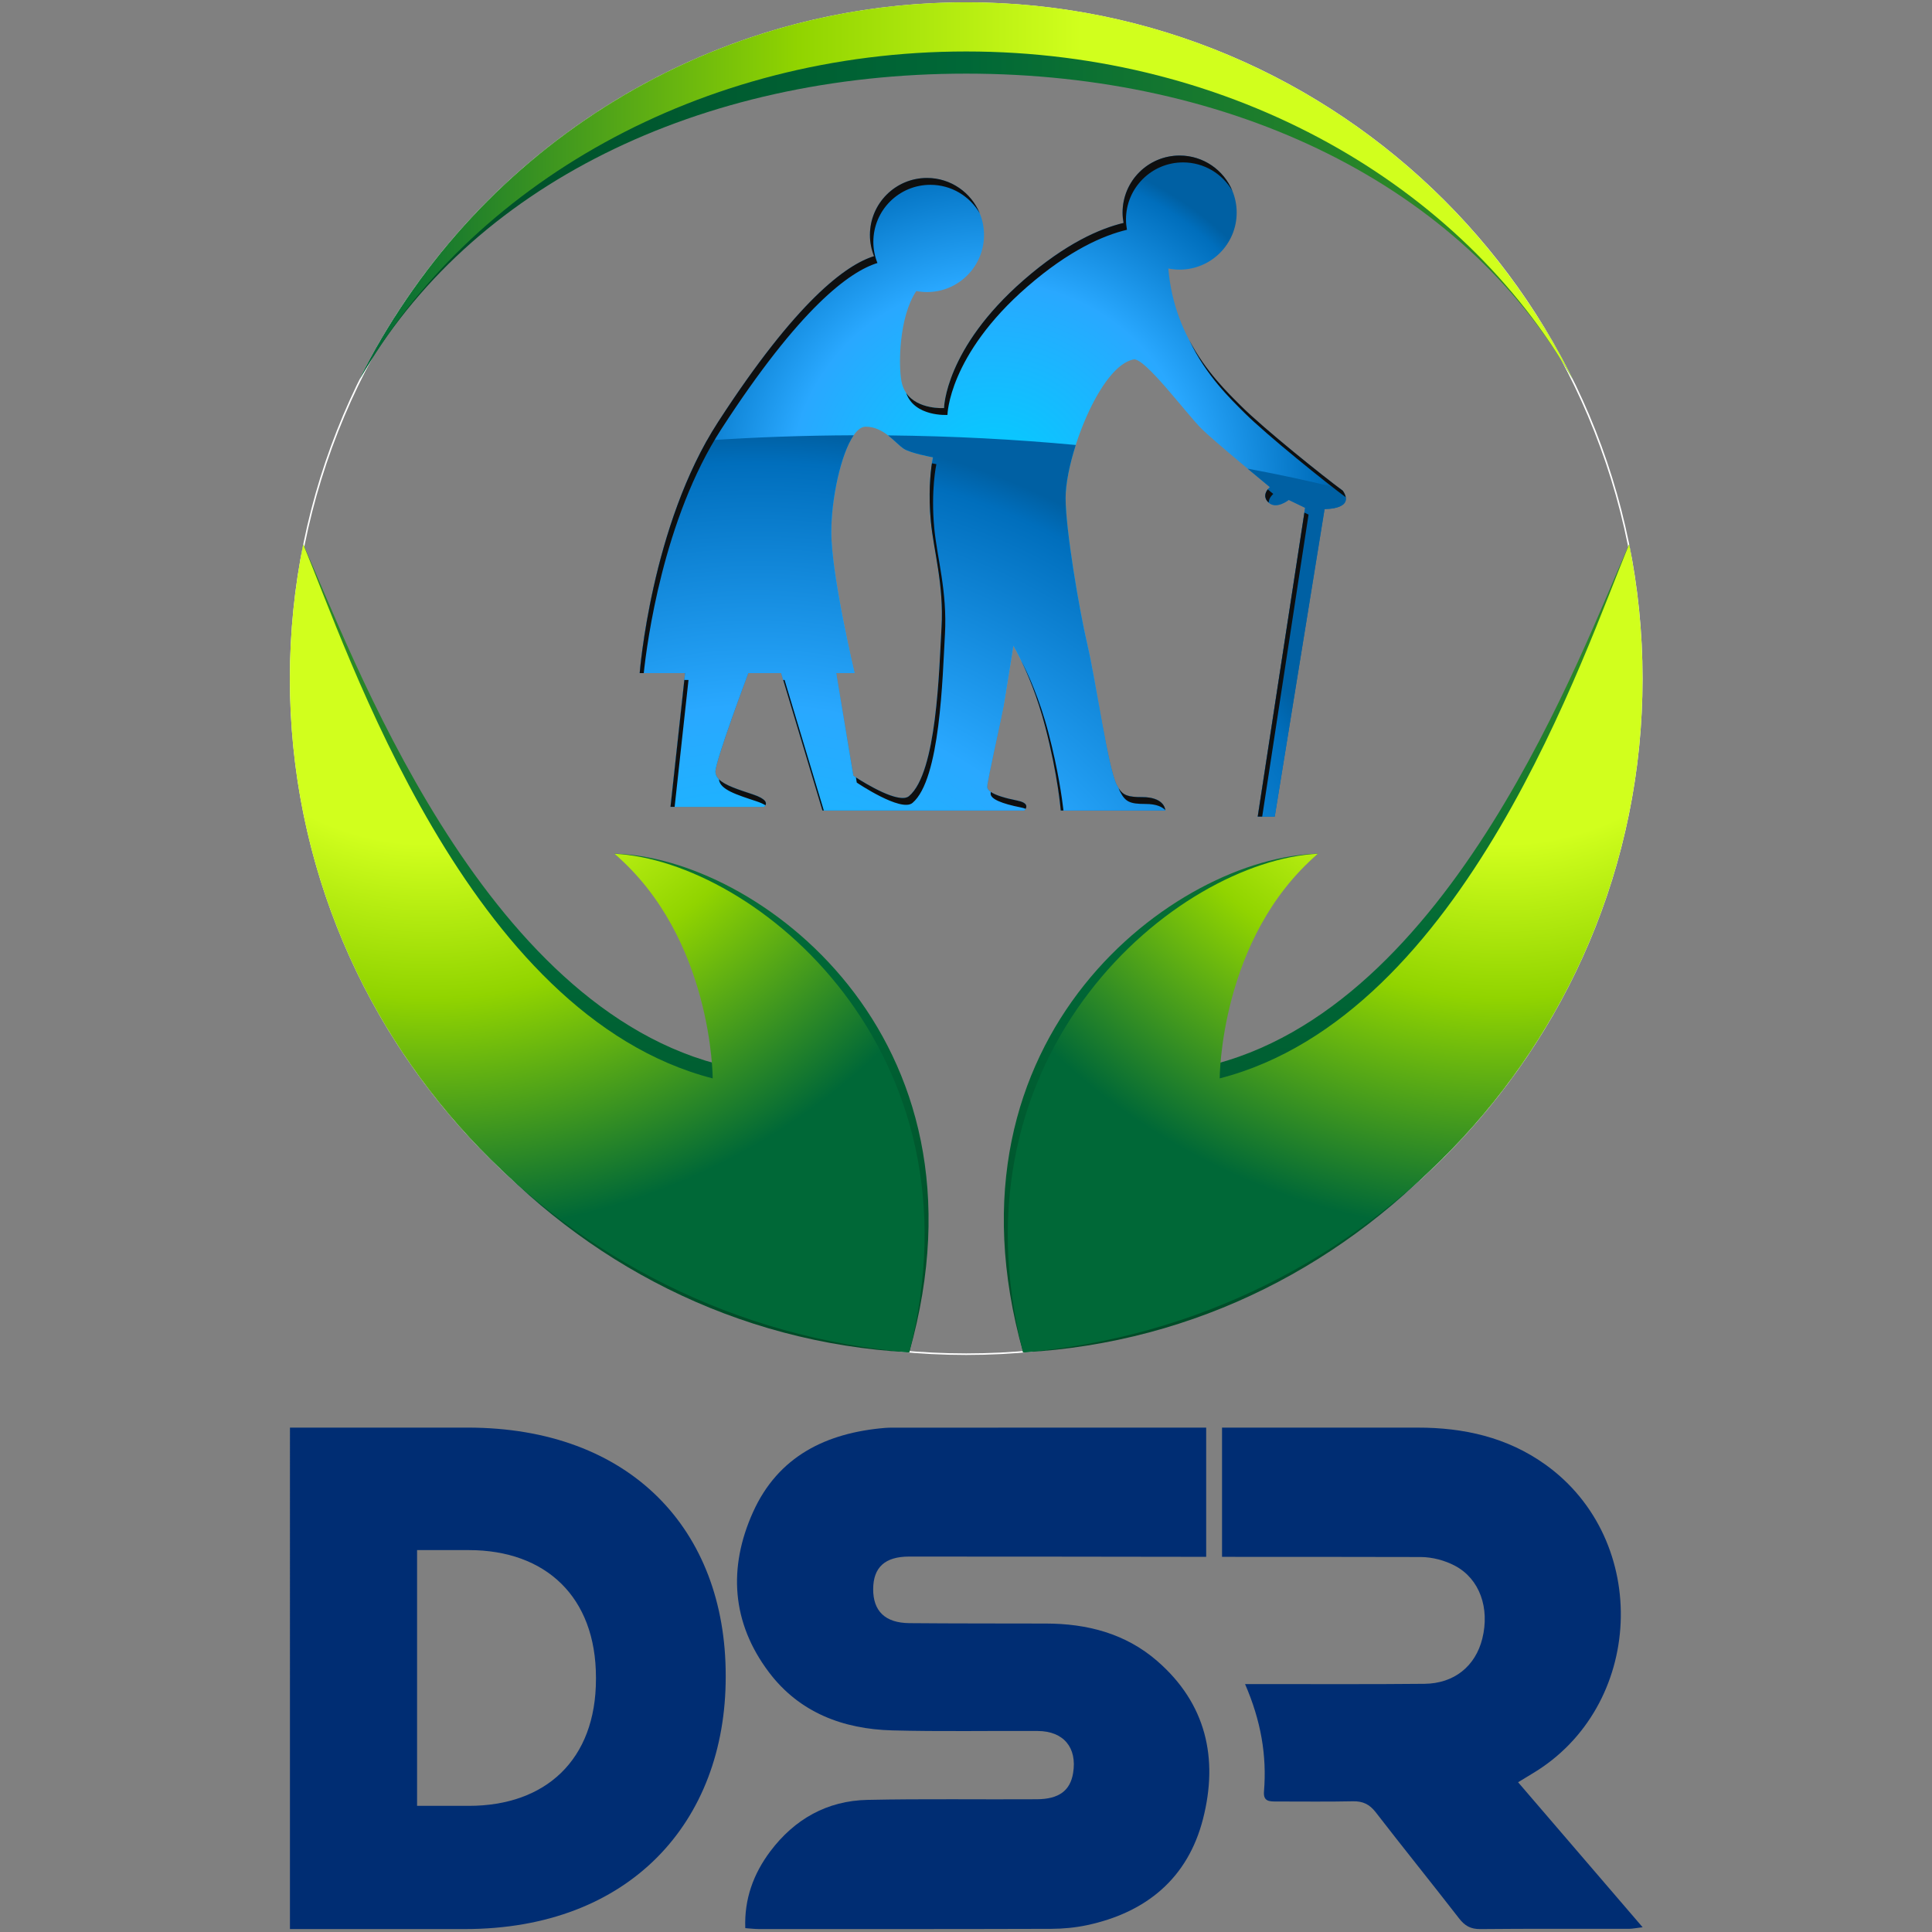 <svg width="190" height="190" version="1.1" viewBox="0 0 190 190" xmlns="http://www.w3.org/2000/svg">
 <rect x="0" y="0" width="190" height="190" fill="#808080" stroke="none"/>
 <defs>
  <linearGradient id="linearGradient46" x2="1" gradientTransform="matrix(90.394 0 0 -90.394 62.799 164.81)" gradientUnits="userSpaceOnUse">
   <stop stop-color="#004a27" offset="0"/>
   <stop stop-color="#004a27" offset=".005"/>
   <stop stop-color="#006837" offset=".5"/>
   <stop stop-color="#2a8727" offset=".852"/>
   <stop stop-color="#2a8727" offset="1"/>
  </linearGradient>
  <linearGradient id="linearGradient72" x2="1" gradientTransform="matrix(90.394 0 0 -90.394 62.799 165.63)" gradientUnits="userSpaceOnUse">
   <stop stop-color="#006837" offset="0"/>
   <stop stop-color="#006837" offset=".005"/>
   <stop stop-color="#91d400" offset=".361"/>
   <stop stop-color="#d1ff1d" offset=".596"/>
   <stop stop-color="#d1ff1d" offset="1"/>
  </linearGradient>
  <linearGradient id="linearGradient98" x2="1" gradientTransform="matrix(1.2e-6 60.214 -60.214 1.2e-6 81.526 79.069)" gradientUnits="userSpaceOnUse">
   <stop stop-color="#004a27" offset="0"/>
   <stop stop-color="#004a27" offset=".005"/>
   <stop stop-color="#006837" offset=".5"/>
   <stop stop-color="#2a8727" offset=".852"/>
   <stop stop-color="#2a8727" offset="1"/>
  </linearGradient>
  <radialGradient id="radialGradient124" cx="0" cy="0" r="1" gradientTransform="matrix(-48.977 0 0 -48.977 67.965 136.75)" gradientUnits="userSpaceOnUse">
   <stop stop-color="#d1ff1d" offset="0"/>
   <stop stop-color="#d1ff1d" offset=".404"/>
   <stop stop-color="#91d400" offset=".639"/>
   <stop stop-color="#006837" offset=".995"/>
   <stop stop-color="#006837" offset="1"/>
  </radialGradient>
  <linearGradient id="linearGradient150" x2="1" gradientTransform="matrix(-1.2e-6 60.214 60.214 1.2e-6 134.47 79.07)" gradientUnits="userSpaceOnUse">
   <stop stop-color="#004a27" offset="0"/>
   <stop stop-color="#004a27" offset=".005"/>
   <stop stop-color="#006837" offset=".5"/>
   <stop stop-color="#2a8727" offset=".852"/>
   <stop stop-color="#2a8727" offset="1"/>
  </linearGradient>
  <radialGradient id="radialGradient176" cx="0" cy="0" r="1" gradientTransform="matrix(48.977 0 0 -48.977 148.03 136.75)" gradientUnits="userSpaceOnUse">
   <stop stop-color="#d1ff1d" offset="0"/>
   <stop stop-color="#d1ff1d" offset=".404"/>
   <stop stop-color="#91d400" offset=".639"/>
   <stop stop-color="#006837" offset=".995"/>
   <stop stop-color="#006837" offset="1"/>
  </radialGradient>
  <radialGradient id="radialGradient200" cx="0" cy="0" r="1" gradientTransform="matrix(25.486 0 0 -25.486 109.98 143.63)" gradientUnits="userSpaceOnUse">
   <stop stop-color="#00d0ff" offset="0"/>
   <stop stop-color="#29a8ff" offset=".594"/>
   <stop stop-color="#006ebc" offset=".954"/>
   <stop stop-color="#0060a3" offset="1"/>
  </radialGradient>
  <radialGradient id="radialGradient224" cx="0" cy="0" r="1" gradientTransform="matrix(50.067 0 0 -50.067 92.451 97.539)" gradientUnits="userSpaceOnUse">
   <stop stop-color="#00d0ff" offset="0"/>
   <stop stop-color="#29a8ff" offset=".594"/>
   <stop stop-color="#006ebc" offset=".954"/>
   <stop stop-color="#0060a3" offset="1"/>
  </radialGradient>
  <radialGradient id="radialGradient248" cx="0" cy="0" r="1" gradientTransform="matrix(50.063 0 0 -50.063 92.454 97.54)" gradientUnits="userSpaceOnUse">
   <stop stop-color="#00d0ff" offset="0"/>
   <stop stop-color="#29a8ff" offset=".594"/>
   <stop stop-color="#006ebc" offset=".954"/>
   <stop stop-color="#0060a3" offset="1"/>
  </radialGradient>
  <clipPath id="clipPath258">
   <path d="m0 216h216v-216h-216z"/>
  </clipPath>
 </defs>
 <g transform="matrix(1.333 0 0 -1.333 -61.244 256.3)">
  <g transform="matrix(.99 0 0 .99 21.645 6.173)">
   <g transform="translate(-11.451 8.126)">
    <path transform="translate(108 179.68)" d="m0 0c-27.835 0-50.4-22.565-50.4-50.4s22.565-50.4 50.4-50.4c27.836 0 50.402 22.565 50.402 50.4s-22.566 50.4-50.402 50.4m0-0.116c6.789 0 13.374-1.33 19.573-3.952 5.989-2.533 11.366-6.158 15.984-10.776s8.244-9.996 10.776-15.983c2.623-6.2 3.951-12.785 3.951-19.573s-1.328-13.373-3.951-19.573c-2.532-5.987-6.158-11.365-10.776-15.983s-9.995-8.243-15.984-10.777c-6.199-2.621-12.784-3.951-19.573-3.951-6.788 0-13.373 1.33-19.572 3.951-5.989 2.534-11.365 6.159-15.984 10.777-4.617 4.618-8.243 9.996-10.776 15.983-2.622 6.2-3.952 12.785-3.952 19.573s1.33 13.373 3.952 19.573c2.533 5.987 6.159 11.365 10.776 15.983 4.619 4.618 9.995 8.243 15.984 10.776 6.199 2.622 12.784 3.952 19.572 3.952" fill="#fff"/>
   </g>
   <g transform="translate(-11.451 8.126)">
    <path d="m62.799 151.59c8.232 14.471 25.374 22.777 45.197 22.777 19.825 0 36.968-8.306 45.197-22.777-8.229 16.644-25.372 26.443-45.197 26.443-19.823 0-36.965-9.799-45.197-26.443" fill="url(#linearGradient46)"/>
    <path d="m62.799 151.59c8.232 14.471 25.374 24.428 45.197 24.428 19.825 0 36.968-9.957 45.197-24.428-8.229 16.644-25.372 28.093-45.197 28.093-19.823 0-36.965-11.449-45.197-28.093" fill="url(#linearGradient72)"/>
   </g>
   <g transform="translate(-11.451 8.126)">
    <path d="m57.878 129.26c0.744-26.395 19.977-48.76 45.876-50.186 6.688 23.688-11.498 36.934-21.971 37.163 7.498-6.07 8.434-15.865 8.434-15.865-18.438 4.189-28.096 31.134-31.626 38.916-0.558-3.251-0.81-6.603-0.713-10.028" fill="url(#linearGradient98)"/>
   </g>
   <g transform="translate(-11.451 8.126)">
    <path d="m57.596 129.28c0-26.406 20.309-48.055 46.158-50.211 5.753 22.481-11.509 36.639-21.971 37.163 7.324-6.278 7.324-16.742 7.324-16.742-18.313 4.708-27.206 31.913-30.516 39.793-0.65-3.234-0.995-6.578-0.995-10.003" fill="url(#radialGradient124)"/>
    <path d="m125.78 100.37s0.936 9.795 8.436 15.865c-10.475-0.229-28.66-13.475-21.974-37.163 25.899 1.426 45.132 23.791 45.876 50.186 0.098 3.425-0.154 6.777-0.713 10.028-3.529-7.782-13.187-34.727-31.625-38.916" fill="url(#linearGradient150)"/>
    <path d="m126.89 99.491s0 10.464 7.325 16.742c-10.464-0.524-27.726-14.682-21.974-37.163 25.85 2.156 46.159 23.805 46.159 50.211 0 3.425-0.345 6.769-0.996 10.003-3.308-7.88-12.203-35.085-30.514-39.793" fill="url(#radialGradient176)"/>
    <path d="m119.65 164.01c0-0.263 0.027-0.518 0.073-0.769-1.761-0.419-4.303-1.521-7.435-4.246-5.882-5.12-5.943-9.551-5.943-9.551s-2.762-0.183-3.171 1.994c-0.225 1.201-0.2 4.768 1.105 6.727 0.258-0.049 0.524-0.077 0.795-0.077 2.347 0 4.252 1.903 4.252 4.252 0 2.348-1.905 4.251-4.252 4.251-2.348 0-4.252-1.903-4.252-4.251 0-0.558 0.11-1.088 0.306-1.575-2.08-0.643-5.769-3.322-11.632-12.375-4.974-7.679-5.831-18.695-5.831-18.695h3.382l-1.087-9.969h6.966s0.668 0.431-0.827 0.929c-1.495 0.499-2.79 0.884-2.79 1.699 0 0.816 2.45 7.341 2.45 7.341h2.447l3.079-10.24h15.041s0.578 0.519-0.504 0.736c-1.434 0.286-2.26 0.623-2.26 1.03 0 0.408 1.081 5.223 1.223 6.026 0.153 0.866 0.728 4.489 0.728 4.489s1.401-2.315 2.371-6.03c0.959-3.679 1.159-6.251 1.159-6.251h7.792s0 0.997-1.722 0.997c-1.184 0-1.506 0.161-1.896 0.905-0.656 1.249-1.546 7.702-2.18 10.419-0.635 2.719-1.632 8.656-1.632 10.963 0 3.121 2.58 9.867 5.074 10.328 0.823 0.151 3.9-4.006 5.054-5.163 0.898-0.896 5.094-4.348 5.094-4.348s-0.687-0.562-0.125-1.123c0.589-0.59 1.531 0.17 1.531 0.17l1.221-0.588-3.533-23.013h1.268l3.715 22.922s2.306-0.05 1.36 1.359c-1.36 0.997-5.894 4.624-7.611 6.343-1.5 1.499-4.933 4.72-5.391 10.217 0.271-0.055 0.553-0.084 0.84-0.084 2.348 0 4.253 1.903 4.253 4.251s-1.905 4.252-4.253 4.252-4.252-1.904-4.252-4.252m-20.062-41.965-1.278 7.65h1.369s-1.735 7.318-1.735 10.511c0 3.195 1.187 7.849 2.555 7.849 1.37 0 2.186-1.208 2.847-1.644 0.508-0.334 2.173-0.638 2.173-0.638s-0.428-1.929-0.156-4.79c0.21-2.186 0.978-4.701 0.795-7.895s-0.347-10.809-2.42-12.559c-0.118-0.099-0.283-0.142-0.48-0.142-1.222 0-3.67 1.658-3.67 1.658" fill="url(#radialGradient200)"/>
    <path d="m130.63 143.55s-0.687-0.562-0.125-1.123c0.589-0.59 1.531 0.17 1.531 0.17l1.221-0.588-3.533-23.013h1.268l3.715 22.922s2.306-0.05 1.36 1.359c-0.07 0.05-0.149 0.11-0.233 0.173-2.191 0.544-4.484 1.038-6.867 1.48 0.924-0.772 1.663-1.38 1.663-1.38" fill="url(#radialGradient224)"/>
    <path d="m88.678 147.03c-4.251-7.555-5.012-17.337-5.012-17.337h3.382l-1.087-9.969h6.966s0.668 0.431-0.827 0.929c-1.495 0.499-2.79 0.884-2.79 1.699 0 0.816 2.45 7.341 2.45 7.341h2.447l3.079-10.24h15.041s0.578 0.519-0.504 0.736c-1.434 0.286-2.26 0.623-2.26 1.03 0 0.408 1.081 5.223 1.223 6.026 0.153 0.866 0.728 4.489 0.728 4.489s1.401-2.315 2.371-6.03c0.959-3.679 1.159-6.251 1.159-6.251h7.792s0 0.997-1.722 0.997c-1.184 0-1.506 0.161-1.896 0.905-0.656 1.249-1.546 7.702-2.18 10.419-0.635 2.719-1.632 8.656-1.632 10.963 0 1.039 0.286 2.479 0.76 3.955-4.488 0.421-9.172 0.666-13.995 0.716 0.466-0.36 0.84-0.778 1.176-0.999 0.508-0.334 2.173-0.638 2.173-0.638s-0.428-1.929-0.156-4.79c0.21-2.186 0.978-4.701 0.795-7.895s-0.347-10.809-2.42-12.559c-0.851-0.718-4.15 1.516-4.15 1.516l-1.278 7.65h1.369s-1.735 7.318-1.735 10.511c0 2.477 0.714 5.83 1.672 7.212-3.735-0.014-7.389-0.146-10.939-0.386" fill="url(#radialGradient248)"/>
   </g>
   <g transform="translate(80.65 128.78)">
    <path d="m0 0c-1.094 0.365-2.078 0.669-2.529 1.125 0.068-0.771 1.328-1.15 2.783-1.634 0.315-0.105 0.534-0.207 0.683-0.303 0.095 0.162 0.087 0.471-0.937 0.812m9.283 39.601c-0.196 0.487-0.305 1.017-0.305 1.575 0 2.348 1.903 4.251 4.251 4.251 1.571 0 2.939-0.854 3.676-2.12-0.638 1.543-2.156 2.63-3.93 2.63-2.349 0-4.251-1.904-4.251-4.251 0-0.558 0.109-1.089 0.304-1.576-2.079-0.643-5.768-3.323-11.631-12.374-4.974-7.68-5.831-18.696-5.831-18.696h0.303c0.237 2.248 1.444 11.486 5.782 18.186 5.865 9.051 9.553 11.732 11.632 12.375m-7.024-31.071 2.927-9.73h0.102l-2.927 9.73zm35.364-10.183h0.333l3.454 22.504-0.31 0.149zm-17.632 11.635c0.497-1.027 1.22-2.734 1.794-4.931 0.96-3.679 1.159-6.251 1.159-6.251h0.203c-0.106 0.924-0.4 3.031-1.107 5.742-0.682 2.612-1.578 4.531-2.049 5.44m-26.13-10.91h0.309l1.033 9.458h-0.31zm44.542 22.706c0.012-0.011 0.024-0.019 0.036-0.029 4e-3 0.361 0.343 0.642 0.343 0.642s-0.156 0.129-0.412 0.341c-0.162-0.208-0.341-0.581 0.033-0.954m-9.389-21.981c-1.04 0-1.416 0.125-1.757 0.66 0.038-0.103 0.077-0.192 0.114-0.264 0.391-0.744 0.713-0.906 1.898-0.906 0.812 0 1.238-0.222 1.465-0.456-0.016 0.164-0.174 0.966-1.72 0.966m14.95 22.831c-1.359 0.997-5.893 4.624-7.61 6.343-0.927 0.927-2.591 2.511-3.836 4.884 1.263-2.657 3.099-4.402 4.09-5.394 1.703-1.703 6.169-5.28 7.572-6.314-0.025 0.139-0.092 0.297-0.216 0.481m-24.241-23.092c-0.958 0.192-1.642 0.405-1.993 0.648-9e-3 -0.059-0.013-0.101-0.013-0.127 0-0.407 0.827-0.744 2.26-1.031 0.145-0.029 0.259-0.063 0.349-0.102 0.099 0.168 0.144 0.462-0.603 0.612m-6.048 25.073s-0.133 0.025-0.332 0.066c-0.11-0.724-0.274-2.293-0.079-4.346 0.209-2.186 0.978-4.702 0.794-7.896-0.183-3.194-0.346-10.809-2.419-12.558-0.728-0.615-3.248 0.932-3.96 1.391l0.064-0.385s3.299-2.235 4.152-1.516c2.072 1.75 2.237 9.365 2.418 12.558 0.183 3.195-0.585 5.71-0.793 7.896-0.273 2.86 0.155 4.79 0.155 4.79m22.057 20.368c-0.637 1.544-2.155 2.63-3.929 2.63-2.348 0-4.252-1.903-4.252-4.252 0-0.262 0.028-0.519 0.074-0.768-1.762-0.42-4.304-1.522-7.436-4.247-5.882-5.12-5.943-9.55-5.943-9.55s-1.959-0.13-2.822 1.128c0.626-1.8 3.077-1.638 3.077-1.638s0.06 4.431 5.942 9.551c3.133 2.725 5.675 3.827 7.435 4.246-0.045 0.25-0.073 0.506-0.073 0.769 0 2.348 1.904 4.252 4.252 4.252 1.57 0 2.94-0.854 3.675-2.121" fill="#0f0f0f"/>
   </g>
  </g>
  <g transform="matrix(.99 0 0 .99 10.315 14.214)" clip-path="url(#clipPath258)">
   <g transform="translate(149.12 47.042)">
    <path d="m0 0c0.465 0.283 0.746 0.458 1.031 0.627 8.381 4.963 8.922 17.397 0.984 23.06-2.834 2.021-6.062 2.744-9.502 2.741-4.861-5e-3 -9.718-2e-3 -14.576-2e-3v-9.629c4.935-5e-3 9.87 4e-3 14.808-0.013 0.857-2e-3 1.793-0.249 2.551-0.652 1.849-0.978 2.6-3.164 2.037-5.427-0.513-2.058-2.097-3.347-4.305-3.369-4.027-0.041-8.05-0.017-12.075-0.02h-1.3c1.185-2.737 1.63-5.319 1.41-8.004-0.063-0.748 0.405-0.746 0.922-0.746 1.9 4e-3 3.801-0.028 5.7 0.015 0.745 0.017 1.242-0.222 1.703-0.815 2.049-2.653 4.157-5.261 6.213-7.911 0.421-0.546 0.859-0.805 1.579-0.797 3.689 0.037 7.38 0.014 11.069 0.019 0.273 1e-3 0.548 0.061 1.031 0.118-3.165 3.682-6.197 7.215-9.28 10.805" fill="#002d73"/>
   </g>
   <g transform="translate(102.95 73.466)">
    <path d="m0 0c-0.337 0-0.674 8e-3 -1.007-0.018-4.382-0.365-7.962-2.113-9.837-6.274-1.867-4.141-1.597-8.252 1.189-11.939 2.265-3 5.521-4.231 9.184-4.329 3.612-0.096 7.229-0.023 10.845-0.044 1.928-0.011 2.948-1.243 2.634-3.136-0.214-1.302-1.047-1.941-2.693-1.951-4.21-0.026-8.423 0.042-12.632-0.047-3.012-0.062-5.441-1.44-7.245-3.84-1.25-1.668-1.941-3.545-1.859-5.719 0.421-0.03 0.71-0.067 1.004-0.067 7.266-1e-3 14.531-7e-3 21.797 0.016 0.89 3e-3 1.796 0.089 2.662 0.273 4.423 0.943 7.515 3.495 8.647 7.916 1.157 4.511 0.237 8.605-3.418 11.775-2.36 2.046-5.217 2.783-8.292 2.787-3.392 0.01-6.782-1e-3 -10.173 0.03-1.803 0.016-2.704 0.897-2.696 2.543 0.01 1.607 0.869 2.418 2.677 2.418 7.38 4e-3 14.758-0.013 22.139-0.02v9.631c-7.642-1e-3 -15.284-4e-3 -22.926-5e-3" fill="#002d73"/>
   </g>
   <g transform="translate(67.07 64.342)">
    <path d="m0 0v-19.059h3.858c5.713 0 9.473 3.417 9.473 9.45v0.106c0 6.032-3.76 9.503-9.473 9.503zm-9.473 9.129h13.233c12.159 0 19.24-7.634 19.24-18.472v-0.106c0-10.838-7.178-18.792-19.435-18.792h-13.038z" fill="#002d73"/>
   </g>
  </g>
 </g>
</svg>
